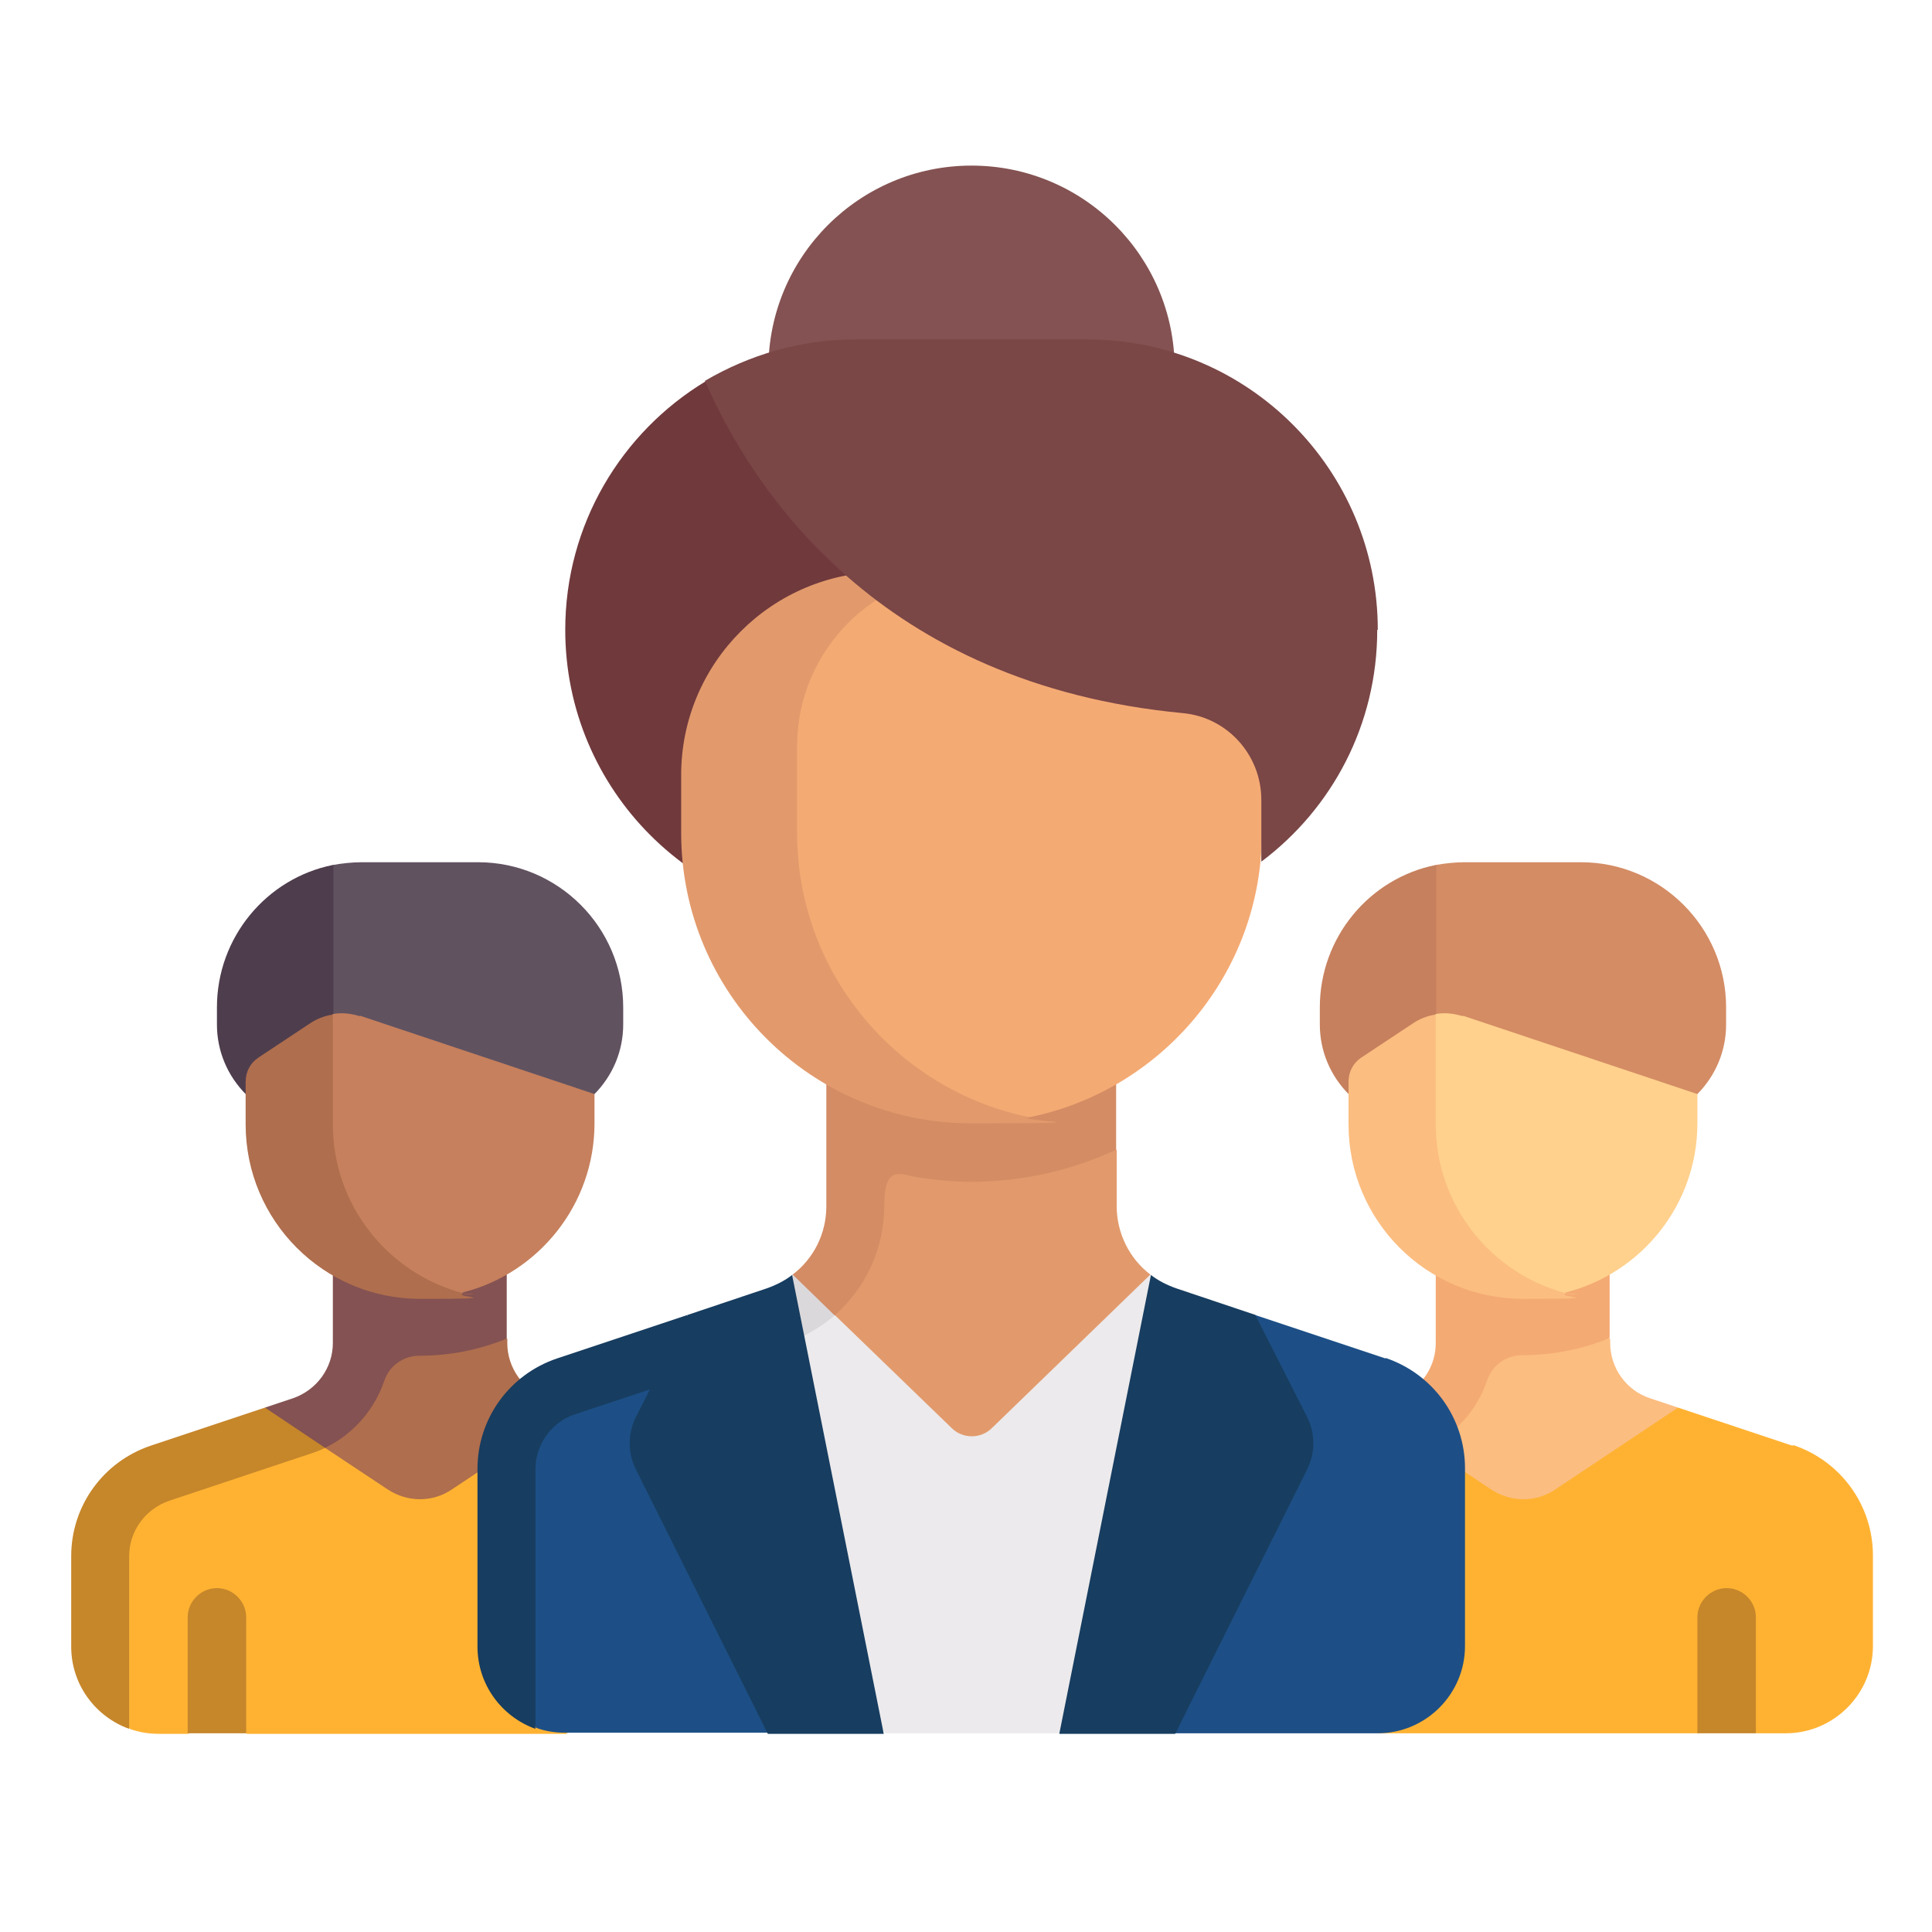 <svg xmlns="http://www.w3.org/2000/svg" id="Livello_1" viewBox="0 0 350 350"><defs><style> .st0 { fill: #dbd8db; } .st1 { fill: #eceaec; } .st2 { fill: #af6e4d; } .st3 { fill: #7a4646; } .st4 { fill: #c6862a; } .st5 { fill: #1d4f86; } .st6 { fill: #f4aa73; } .st7 { fill: #ffb232; } .st8 { fill: #4e3d4d; } .st9 { fill: #d48c64; } .st10 { fill: #e29a6c; } .st11 { fill: #70393c; } .st12 { fill: #173d60; } .st13 { fill: #c6805d; } .st14 { fill: #fbbd80; } .st15 { fill: #845252; } .st16 { fill: #615260; } .st17 { fill: #ffd18d; } </style></defs><path class="st14" d="M304,255l-5.1-1.7c-4.3-1.4-7.2-5.5-7.2-10v-.8l-25.7-.8-17,30.2,53.7,8.9,1.3-25.8Z"></path><path class="st6" d="M260.1,224.6v18.7c0,3.8-2,7.2-5.2,9l3.8,9.9c5.1-2.5,8.9-6.8,10.7-12.1.9-2.8,3.5-4.6,6.4-4.6h0c5.6,0,10.9-1.1,15.8-3.1v-17.9h-31.6Z"></path><path class="st7" d="M324.7,261.9l-20.7-6.9-22.2,14.8c-3.5,2.4-8.1,2.4-11.7,0l-22.2-14.8,1.8,59h57.9l5.3-4,5.3,4h5.3c8.7,0,15.8-7.1,15.8-15.8v-16.4c0-9.1-5.8-17.1-14.4-20h0Z"></path><path class="st8" d="M256.3,263.3c.9-.3,1.7-.6,2.5-1l-10.9-7.3-20.7,6.9c-8.6,2.9-14.4,10.9-14.4,20v16.4c0,6.9,4.4,12.6,10.5,14.8v-31.2c0-4.5,2.9-8.5,7.2-10l25.8-8.6Z"></path><path class="st9" d="M286.4,156.2h-21c-1.8,0-3.6.2-5.3.5l-9.4,41.6h56.7c3.4-3.4,5.3-7.9,5.3-12.7v-3.1c0-14.5-11.8-26.3-26.3-26.3Z"></path><path class="st13" d="M260.1,156.7c-12,2.4-21,13.1-21,25.8v3.1c0,4.8,1.9,9.3,5.3,12.7h15.8v-41.6Z"></path><path class="st17" d="M265,184.1c-1.6-.5-3.3-.7-4.9-.4l-11.5,15.1c0,17.4,9.9,35.5,27.3,35.5s5.4.4,7.9-.2c13.6-3.5,23.7-15.9,23.7-30.6v-5.3l-42.5-14.2Z"></path><path class="st14" d="M260.1,203.6v-19.8c-1.5.2-3,.8-4.3,1.7l-9.2,6.1c-1.5,1-2.3,2.6-2.3,4.4v7.7c0,17.4,14.1,31.6,31.6,31.6s5.4-.3,7.9-1c-13.6-3.5-23.7-15.9-23.7-30.6h0Z"></path><path class="st4" d="M318,314h-10.5v-21c0-2.9,2.4-5.3,5.3-5.3s5.3,2.4,5.3,5.3v21Z"></path><path class="st2" d="M107,255.9l-7.9-2.6c-4.3-1.4-7.2-5.5-7.2-10v-.8h-27.6s-20.1,35.8-20.1,35.8l62.9,2.5v-24.9Z"></path><path class="st15" d="M60.3,224.6v18.7c0,4.5-2.9,8.5-7.2,10l-5.1,1.7,5.5,9.3,2.9-1c6.3-2.1,11.1-7,13.2-13.1.9-2.8,3.5-4.6,6.4-4.6h0c5.6,0,10.9-1.1,15.8-3.1v-17.9h-31.6Z"></path><path class="st7" d="M124.8,261.9l-20.7-6.9-22.2,14.8c-3.5,2.4-8.1,2.4-11.7,0l-11.3-7.5-27.6,3c-8.6,2.9-14.4,10.9-14.4,20v16.4l6.6,11.5c1.6.6,3.4.9,5.3.9h5.3l5.5-4.6,5.1,4.6h57.9l36.8-32.2c0-9.1-5.8-17.1-14.4-20Z"></path><path class="st4" d="M44.5,314h-10.5v-21c0-2.9,2.4-5.3,5.3-5.3s5.3,2.4,5.3,5.3v21Z"></path><path class="st10" d="M208.4,230.9c-3.8-2.9-6.1-7.5-6.1-12.4v-10.2l-48.2-.3-4.4,36.5,24.1,33.8,34.6-47.3Z"></path><path class="st9" d="M149.7,187.8v30.7c0,5-2.3,9.5-6.1,12.4l-2.2,6.4,9.8,1c5.6-4.9,9-12.1,9-19.8s2.9-5.7,6.1-5.2c3.1.5,6.4.8,9.6.8,9.4,0,18.3-2.1,26.3-5.8v-20.5h-52.6Z"></path><path class="st1" d="M208.4,230.9l-28.7,27.8c-2,2-5.3,2-7.3,0l-21.1-20.4-9.3-2-8,25.1,26.3,52.6h31.6l26.3-52.6-9.7-30.5Z"></path><path class="st0" d="M139.3,244.4l2.9-1c3.4-1.1,6.4-2.9,9-5.1l-7.6-7.4-4.3,13.5Z"></path><path class="st5" d="M132.9,245.5l-38.4,9.5-3.9,42.7,6.5,15.3c1.6.6,3.4.9,5.3.9h36.8l-6.3-68.5Z"></path><path class="st12" d="M124.6,238.2l-23.7,7.9c-8.6,2.9-14.4,10.9-14.4,20v32.2c0,6.9,4.4,12.7,10.5,14.9v-47c0-4.5,2.9-8.6,7.2-10l25.6-8.5-5.3-9.3Z"></path><circle class="st15" cx="176" cy="66.8" r="36.8"></circle><path class="st11" d="M127.8,69.1c-15.2,9.2-25.4,25.9-25.4,45,0,29,23.5,52.6,52.6,52.6h60.9l-88.1-97.6Z"></path><path class="st6" d="M169.1,103.6c-20.3,0-36.8,16.5-36.8,36.8v10.5c0,29,14.7,51.8,43.7,51.8l10.5-.3c24-4.9,42.1-26.1,42.1-51.5v-47.3h-59.5Z"></path><path class="st10" d="M144.4,151v-15.8c0-17.4,14.1-31.6,31.6-31.6h-15.8c-20.3,0-36.8,16.5-36.8,36.8v10.5c0,29,23.5,52.6,52.6,52.6s7.1-.4,10.5-1.1c-24-4.9-42.1-26.1-42.1-51.5Z"></path><path class="st3" d="M249.6,114.1c0-29-23.5-52.6-52.6-52.6h-42.1c-9.9,0-19.2,2.8-27.2,7.5,8.5,19.5,31.4,55,86.7,60.2,8,.8,14.1,7.6,14.1,15.7v11.2c12.8-9.6,21-24.8,21-42h0Z"></path><path class="st12" d="M143.6,230.9c-1.4,1.1-3,1.9-4.7,2.5l-14.3,4.8-9.4,18.5c-1.5,3-1.5,6.5,0,9.5l23.9,47.9h21l-16.6-83.1Z"></path><path class="st5" d="M251,246.1l-23.7-7.9-14.5,75.8h36.8c8.7,0,15.8-7.1,15.8-15.8v-32.2c0-9.1-5.8-17.1-14.4-20h0Z"></path><path class="st12" d="M208.4,230.9c1.4,1.1,3,1.9,4.7,2.5l14.3,4.8,9.4,18.5c1.5,3,1.5,6.5,0,9.5l-23.9,47.9h-21l16.6-83.1Z"></path><path class="st16" d="M86.6,156.2h-21c-1.8,0-3.6.2-5.3.5l-9.4,41.6h56.7c3.4-3.4,5.3-7.9,5.3-12.7v-3.1c0-14.5-11.8-26.3-26.3-26.3h0Z"></path><path class="st8" d="M60.3,156.7c-12,2.4-21,13.1-21,25.8v3.1c0,4.8,1.9,9.3,5.3,12.7h15.8v-41.6Z"></path><path class="st13" d="M65.2,184.1c-1.6-.5-3.3-.7-4.9-.4l-11.5,15.1c0,17.4,9.9,35.5,27.3,35.5s5.4.4,7.9-.2c13.6-3.5,23.7-15.9,23.7-30.6v-5.3l-42.5-14.2Z"></path><path class="st2" d="M60.3,203.6v-19.8c-1.5.2-3,.8-4.3,1.7l-9.2,6.1c-1.5,1-2.3,2.6-2.3,4.4v7.7c0,17.4,14.1,31.6,31.6,31.6s5.4-.3,7.9-1c-13.6-3.5-23.7-15.9-23.7-30.6h0Z"></path><path class="st4" d="M56.4,263.3c.9-.3,1.7-.6,2.5-1l-10.9-7.3h0l-20.7,6.9c-8.6,2.9-14.4,10.9-14.4,20v16.4c0,6.9,4.4,12.7,10.5,14.9v-31.3c0-4.5,2.9-8.5,7.2-10l25.8-8.6Z"></path></svg>